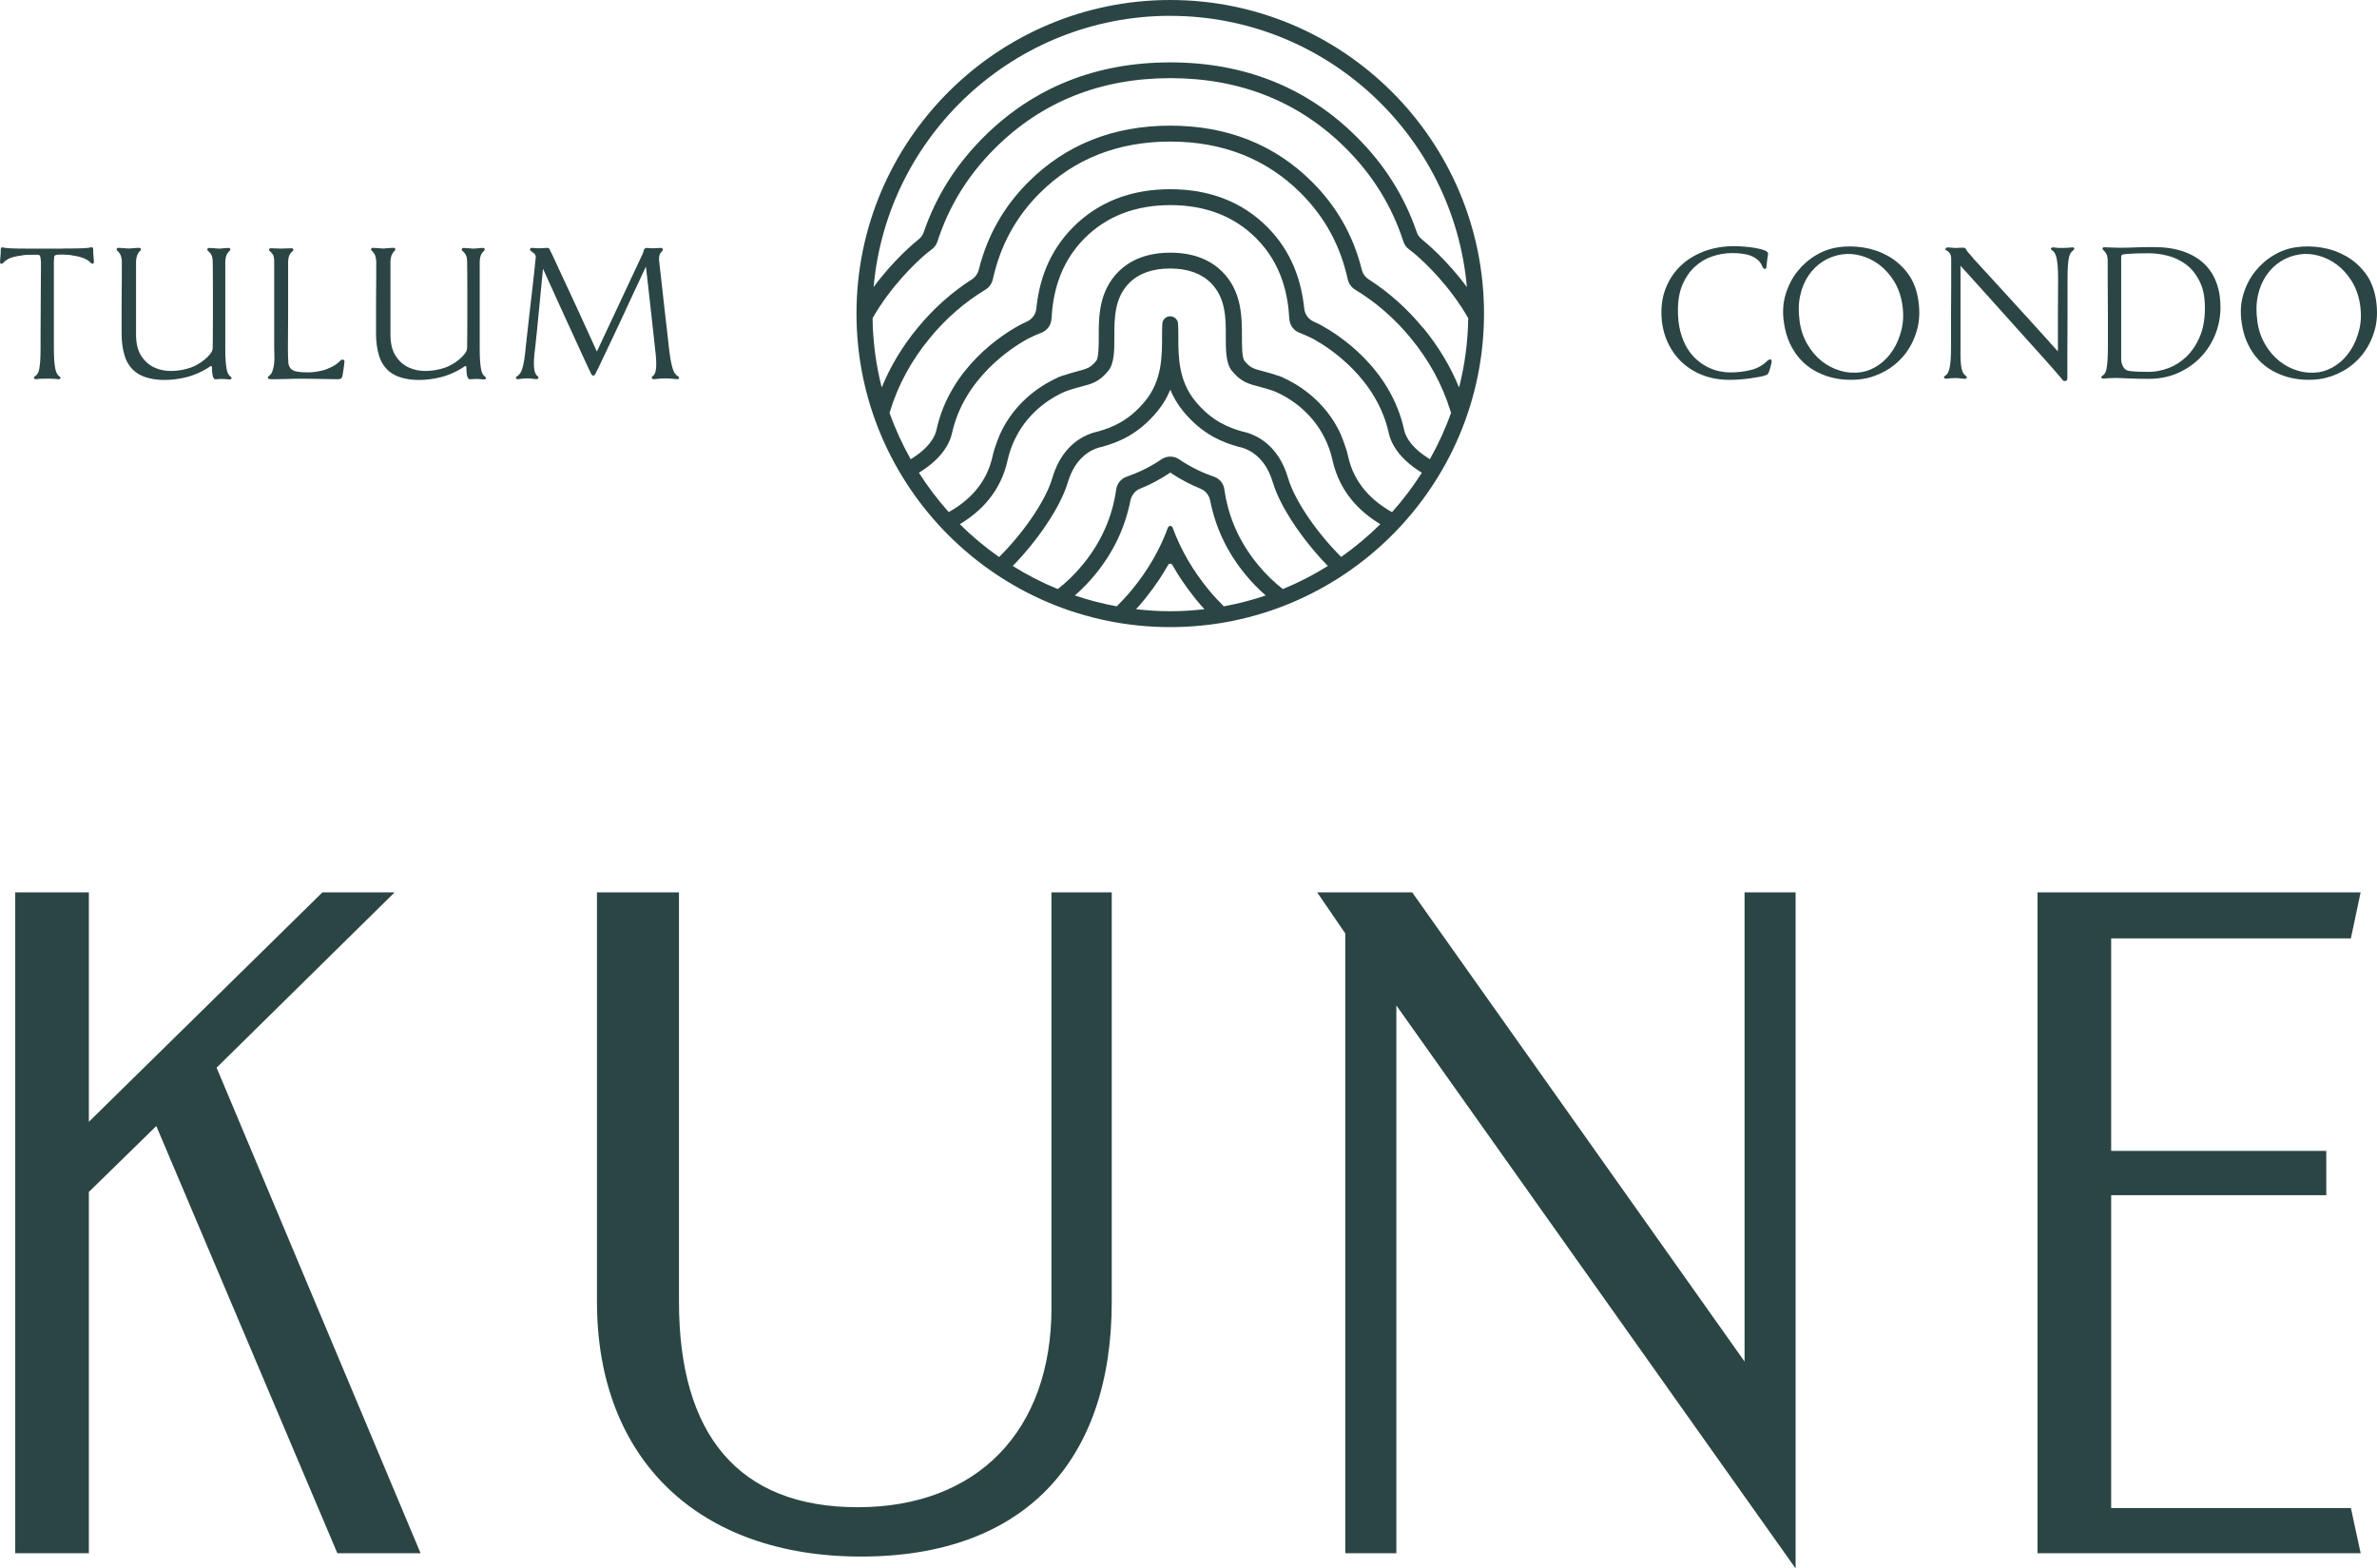 <svg fill="none" height="128" viewBox="0 0 194 128" width="194" xmlns="http://www.w3.org/2000/svg" xmlns:xlink="http://www.w3.org/1999/xlink"><clipPath id="a"><path d="m0 0h194v128h-194z"/></clipPath><g clip-path="url(#a)" fill="#2b4545"><path d="m32.209 72.824h-5.893l-19.063 18.725v-18.725h-6.01v53.934h6.01v-29.486l5.504-5.378 14.778 34.865h6.792l-16.649-39.628z"/><path d="m85.818 106.721c0 10.045-6.059 16.281-15.815 16.281s-14.588-5.953-14.588-16.762v-33.416h-6.694v33.416c0 12.82 8.258 20.789 21.554 20.789 13.296 0 20.46-7.77 20.46-20.789v-33.416h-4.921v33.897z"/><path d="m142.383 111.112-27.126-38.288h-7.756l2.296 3.355v50.579h4.168v-44.703l32.585 45.945v-55.176h-4.167z"/><path d="m191.869 123.071h-19.565v-25.532h17.557v-3.618h-17.557v-17.341h19.565l.794-3.756h-26.369v53.934h26.373z"/><path d="m5.07 20.283c.47 0 .846 0 1.126-.008.283-.004.498-.012.656-.02.154-.008.263-.02.332-.028.065-.008.117-.02.154-.028.077-.02.138-.024.19-.012.053.012.077.069.077.182 0 .214.008.405.028.571.02.166.028.312.028.445 0 .085-.028.13-.093.134-.065.004-.113-.016-.162-.065-.085-.105-.19-.19-.316-.259s-.259-.13-.401-.174c-.142-.049-.283-.085-.421-.113s-.271-.053-.393-.069c-.077-.02-.174-.032-.296-.041-.121-.008-.247-.016-.373-.02-.126-.004-.243-.004-.344 0-.105.004-.17.008-.198.008-.158.02-.243.085-.247.202-.004.117-.012.247-.02.389v6.924c0 .433.008.789.028 1.077.02.287.049.518.085.696.036.178.081.316.134.409s.109.166.174.21c.105.065.142.126.113.182-.028.057-.109.081-.239.069-.105-.02-.235-.032-.401-.036-.162-.004-.308-.008-.437-.008s-.279 0-.445.008c-.166.004-.304.016-.405.036-.121.008-.198-.016-.227-.069-.028-.053.004-.117.097-.182.077-.049.142-.113.198-.202s.101-.218.134-.393c.032-.174.057-.397.077-.676.02-.275.028-.631.028-1.06v-1.121c0-.445 0-.919.008-1.412.004-.498.008-.996.008-1.497s0-.963.008-1.38c.004-.417.008-.769.008-1.048v-.506c-.008-.15-.024-.287-.049-.417-.024-.125-.085-.19-.19-.19h-.599c-.138 0-.271.004-.401.012s-.235.024-.308.04c-.121.02-.255.041-.393.065-.142.024-.279.057-.417.097-.138.041-.267.101-.393.174-.126.073-.239.17-.332.283-.049.049-.101.069-.162.065-.061-.004-.093-.049-.093-.134 0-.13.008-.279.028-.445.02-.162.028-.352.028-.571 0-.113.024-.174.077-.182.053-.008.113-.004.19.012.036.008.089.02.154.028s.174.02.332.028c.154.008.373.016.656.02.283.004.656.008 1.126.008h2.479z"/><path d="m9.942 21.327c-.02-.271-.065-.469-.142-.591-.077-.121-.142-.206-.198-.255-.077-.057-.101-.113-.077-.17.024-.057.073-.085.15-.085.093 0 .215.008.36.02.146.012.304.024.474.036.178-.008.34-.02.486-.036s.263-.02.36-.02c.073 0 .121.028.142.085.02.057-.004.113-.069.17-.057.049-.121.13-.19.255-.069.125-.113.32-.134.591v5.981c0 .712.138 1.287.417 1.724.279.437.636.757 1.073.959.437.202.923.295 1.454.283.53-.016 1.053-.109 1.559-.287.13-.049.3-.125.502-.239.203-.113.397-.243.579-.393.182-.15.34-.308.474-.477.134-.17.198-.34.198-.506 0-.158 0-.425.008-.801.004-.376.008-.805.008-1.287v-3.047c0-.469 0-.878-.008-1.226-.004-.348-.008-.571-.008-.676-.008-.271-.057-.469-.142-.591-.085-.121-.162-.206-.227-.255-.065-.057-.085-.113-.065-.17.024-.057.073-.085.15-.085.093 0 .207.008.344.02.134.012.292.024.466.036.174-.008.324-.02.437-.036.117-.016.227-.02.328-.02.073 0 .121.028.142.085.02.057-.004.113-.069.17-.065.049-.134.13-.203.255-.069.126-.117.32-.134.591v7.066c0 .405.008.741.028 1.016.02.271.045.498.077.676.032.178.077.316.126.409.053.093.109.166.174.21.093.065.126.126.097.182-.028.057-.105.081-.227.069-.105-.008-.19-.02-.267-.028-.077-.008-.178-.012-.308-.012-.049 0-.117.004-.215.012s-.182.016-.259.016c-.065.008-.121-.016-.166-.077-.045-.061-.077-.142-.097-.239-.02-.097-.032-.206-.041-.324-.008-.117-.012-.231-.012-.344 0-.065-.02-.097-.065-.097-.045 0-.085.024-.134.069-.292.198-.616.372-.968.526-.352.154-.701.271-1.037.344-.555.13-1.114.198-1.681.198-.462 0-.903-.053-1.32-.162-.417-.109-.778-.283-1.081-.526-.405-.336-.684-.777-.847-1.315s-.239-1.133-.239-1.781v-2.226c0-.421 0-.842.008-1.259.004-.417.008-.797.008-1.141v-1.259z"/><path d="m22.1 30.939c-.121.008-.198-.016-.227-.077-.028-.061.004-.125.097-.19.13-.105.227-.251.287-.445.061-.19.101-.397.121-.619.02-.218.024-.441.012-.66-.008-.218-.012-.417-.012-.583v-7.021c0-.283-.041-.478-.121-.591s-.154-.194-.219-.239c-.065-.057-.089-.113-.069-.17.02-.057.065-.085.142-.085.105 0 .227.004.364.012.138.008.3.016.478.016s.34-.004.478-.016c.138-.012.263-.012.364-.012.077 0 .121.028.142.085.02.057-.004.113-.069.17-.065.049-.138.125-.211.239-.077.113-.121.308-.142.591v4.512c0 .502 0 .975-.008 1.421-.004.445-.008.809-.008 1.093 0 .546.012.979.041 1.307.049.214.13.372.255.465.126.093.267.154.437.182.292.049.612.069.96.065.348-.004.733-.061 1.154-.162.227-.057.478-.158.761-.303.283-.146.498-.304.648-.473.073-.085.158-.117.247-.097.089.02.126.085.105.198-.008.142-.032.324-.065.55s-.065.417-.093.579c-.028.113-.069.186-.126.219-.057.032-.138.049-.239.049-.036 0-.174 0-.417-.008-.239-.004-.51-.008-.818-.012-.304-.004-.612-.008-.915-.016-.304-.004-.547-.008-.725-.008h-.239c-.13 0-.292 0-.478.008-.186.004-.389.008-.599.016-.211.004-.409.008-.591.012-.182.004-.34.008-.47.008h-.239z"/><path d="m30.706 21.327c-.02-.271-.065-.469-.142-.591-.077-.121-.142-.206-.198-.255-.077-.057-.101-.113-.077-.17.024-.057.073-.085.15-.085.093 0 .215.008.36.02.146.012.304.024.474.036.178-.008.34-.02.486-.036.146-.016.263-.02.36-.02.073 0 .121.028.142.085.02.057-.004.113-.069.17-.057.049-.121.13-.19.255-.069.125-.113.32-.134.591v5.981c0 .712.138 1.287.417 1.724.28.437.636.757 1.073.959.437.202.923.295 1.454.283.53-.016 1.053-.109 1.559-.287.13-.049.3-.125.502-.239.203-.113.397-.243.579-.393.182-.15.34-.308.474-.477.134-.17.198-.34.198-.506 0-.158 0-.425.008-.801.004-.376.008-.805.008-1.287v-3.047c0-.469 0-.878-.008-1.226-.004-.348-.008-.571-.008-.676-.008-.271-.057-.469-.142-.591-.085-.121-.162-.206-.227-.255-.065-.057-.085-.113-.065-.17.024-.057.073-.085.15-.085.093 0 .206.008.344.02.134.012.292.024.466.036.174-.008.324-.02.437-.036.117-.016.227-.02.328-.02.073 0 .121.028.142.085.02.057-.004.113-.069.17-.065.049-.134.13-.203.255-.069.126-.117.32-.134.591v7.066c0 .405.008.741.028 1.016.02.271.044.498.077.676.032.178.077.316.126.409.053.093.109.166.174.21.093.065.126.126.097.182-.028.057-.105.081-.227.069-.105-.008-.19-.02-.267-.028-.077-.008-.178-.012-.308-.012-.049 0-.117.004-.215.012s-.182.016-.259.016c-.065.008-.121-.016-.166-.077-.044-.061-.077-.142-.097-.239-.02-.097-.032-.206-.041-.324-.008-.117-.012-.231-.012-.344 0-.065-.02-.097-.065-.097-.044 0-.085.024-.134.069-.292.198-.616.372-.968.526-.352.154-.701.271-1.037.344-.555.13-1.114.198-1.681.198-.462 0-.903-.053-1.32-.162-.417-.109-.778-.283-1.081-.526-.405-.336-.684-.777-.846-1.315s-.239-1.133-.239-1.781v-2.226c0-.421 0-.842.008-1.259.004-.417.008-.797.008-1.141v-1.259z"/><path d="m52.443 20.72c.057-.101.093-.206.105-.308.012-.101.093-.162.231-.182.065 0 .138.004.211.016.073.008.162.016.267.016.142 0 .263-.004.373-.016.109-.008.206-.016.304-.016.077 0 .126.028.154.085.028.057.012.113-.041.17-.057.049-.117.126-.182.239s-.089.303-.069.579c.008.077.028.259.065.554.032.295.073.656.121 1.076.049.421.097.882.154 1.388.057.502.113 1.004.17 1.497.057.498.109.967.162 1.408.053.441.093.805.121 1.097.049.433.097.789.15 1.068.053.283.105.51.162.688s.117.312.182.401c.065.089.138.158.211.202.101.065.146.13.126.19-.02.061-.093.081-.227.065-.113-.008-.259-.02-.437-.036s-.332-.02-.466-.02c-.134 0-.279.008-.446.02-.166.016-.3.024-.401.036-.13.02-.211 0-.239-.065-.028-.065 0-.126.085-.19.065-.049.117-.117.162-.21.041-.093.073-.227.093-.401.02-.174.02-.405.008-.692-.012-.287-.049-.639-.105-1.064-.028-.243-.061-.546-.097-.906-.036-.36-.081-.749-.126-1.161-.049-.413-.093-.838-.142-1.275-.049-.437-.093-.858-.142-1.259-.049-.405-.089-.777-.126-1.117-.036-.344-.069-.623-.097-.838-.377.797-.729 1.55-1.057 2.258-.328.708-.644 1.388-.944 2.036-.255.546-.506 1.077-.753 1.599-.247.522-.47.992-.668 1.408-.199.417-.36.761-.494 1.036-.134.275-.207.421-.227.449-.049.085-.105.121-.17.105-.065-.012-.117-.057-.154-.134-.113-.235-.267-.567-.466-.992-.198-.425-.417-.902-.656-1.429-.239-.526-.494-1.081-.761-1.659-.267-.583-.526-1.153-.782-1.712-.251-.558-.49-1.081-.713-1.57-.223-.49-.405-.894-.555-1.226-.036.393-.085.886-.142 1.469-.057.587-.113 1.186-.174 1.801-.061.615-.117 1.202-.174 1.768-.057.562-.105 1.012-.142 1.352-.057.421-.093.777-.105 1.064-.012.287-.008.518.016.696s.057.312.105.401c.049.089.097.158.154.202.085.065.113.13.085.19-.028.061-.109.081-.239.065-.105-.008-.215-.02-.332-.036-.117-.016-.239-.02-.36-.02-.134 0-.251.008-.352.02-.105.016-.206.024-.312.036-.13.02-.211 0-.231-.065-.024-.061.016-.126.121-.19.073-.049.146-.113.211-.202.065-.089.126-.223.182-.401s.109-.409.154-.688c.049-.283.089-.639.126-1.068.028-.263.065-.599.113-1.008.049-.409.097-.854.15-1.335.053-.482.109-.979.17-1.493.061-.51.117-.996.17-1.457.053-.461.097-.874.134-1.246.036-.372.065-.656.085-.85-.036-.13-.093-.223-.162-.275-.069-.053-.138-.101-.203-.15-.093-.057-.13-.117-.105-.182.024-.065.073-.097.146-.097.093 0 .178.004.255.016.077.012.203.016.381.016.105 0 .211-.004.316-.016.105-.012.198-.016.275-.016.13 0 .211.044.239.134.028.089.057.154.085.19.008.008.081.154.211.437s.3.643.506 1.093c.207.445.437.947.697 1.497.259.554.514 1.109.769 1.659.255.554.494 1.077.717 1.57.227.494.413.902.563 1.23.093.206.162.36.211.465.049.105.073.166.085.182l3.734-7.968z"/><path d="m144.591 29.603c-.021.065-.037.121-.049.17-.016.049-.028.093-.036.134-.009.041-.021.089-.037.142s-.036.126-.065.219c-.056.17-.113.267-.17.295-.056.028-.129.061-.227.097-.085.028-.226.061-.421.097-.198.036-.429.077-.692.113-.264.036-.547.069-.847.093-.299.024-.595.036-.887.036-.826 0-1.579-.138-2.26-.409-.68-.271-1.263-.656-1.753-1.145-.49-.494-.867-1.076-1.142-1.752-.272-.676-.409-1.412-.409-2.21 0-.797.141-1.469.421-2.125.283-.656.68-1.226 1.199-1.712.518-.482 1.142-.862 1.879-1.141.737-.275 1.555-.417 2.458-.417.199 0 .454.012.774.036s.631.061.935.113.559.121.77.202c.206.085.295.186.267.308-.028.142-.049.287-.065.437-.016.15-.036.344-.065.579 0 .121-.04.182-.125.182s-.15-.057-.199-.17c-.085-.227-.21-.409-.372-.554-.166-.146-.357-.259-.571-.344-.215-.085-.454-.142-.717-.174s-.531-.049-.802-.049c-.555 0-1.097.089-1.628.267-.531.178-1.004.457-1.422.838-.417.381-.753.862-1.008 1.449s-.381 1.287-.381 2.104c0 .668.069 1.255.203 1.76.138.506.316.947.543 1.323.226.376.486.692.781.951.296.259.6.465.915.619.316.154.628.267.944.332.316.065.604.097.867.097.591 0 1.154-.065 1.689-.198.534-.13.98-.376 1.336-.733.049-.049.097-.081.15-.105.053-.024.097-.032.134-.028.036.004.064.032.077.077.016.049.012.113-.009.198z"/><path d="m150.054 20.174c.656-.093 1.34-.085 2.049.028.709.113 1.373.344 1.992.688.62.348 1.151.818 1.6 1.408.446.591.733 1.319.867 2.181.142.931.097 1.773-.126 2.525-.227.757-.563 1.408-1.012 1.963-.45.554-.984 1-1.6 1.335s-1.243.55-1.879.635c-.405.057-.83.073-1.276.049-.445-.024-.887-.097-1.324-.218-.438-.121-.863-.299-1.276-.534-.413-.235-.786-.534-1.118-.894s-.619-.789-.858-1.287c-.239-.498-.405-1.073-.498-1.732-.122-.826-.077-1.595.141-2.307.219-.712.539-1.339.972-1.878.434-.538.94-.979 1.527-1.323s1.195-.554 1.823-.639zm-3.184 6.01c.093.696.3 1.319.62 1.878.32.558.709 1.024 1.17 1.392.462.368.972.639 1.535.801.563.166 1.13.202 1.705.121.49-.077.964-.271 1.422-.583.462-.316.85-.724 1.174-1.226s.563-1.081.713-1.732c.15-.651.158-1.352.028-2.104-.121-.696-.352-1.307-.688-1.837-.34-.53-.737-.963-1.191-1.303-.453-.336-.947-.579-1.478-.724-.53-.146-1.049-.182-1.555-.105-.563.085-1.077.275-1.543.571-.466.295-.859.68-1.175 1.145-.32.469-.546 1.016-.684 1.639s-.154 1.311-.049 2.064z"/><path d="m158.903 30.898c-.129.008-.21-.016-.238-.069-.029-.057.008-.117.113-.182.077-.049.138-.113.19-.202.053-.089.097-.218.142-.393.041-.174.073-.397.093-.676.02-.275.029-.627.029-1.048v-2.21c0-.461 0-.939.008-1.437.004-.498.008-.975.008-1.429v-2.116c0-.206-.041-.364-.126-.478-.085-.113-.162-.178-.227-.198-.113-.057-.149-.113-.105-.174.041-.061.101-.093.174-.093.093 0 .182.004.268.016.085.008.214.02.392.028.179-.008.3-.016.365-.02.065-.004.15-.008.255-.008.073 0 .138.028.182.085.049.057.081.109.097.154.021.036.041.069.065.097.025.028.057.065.097.113.041.049.098.109.171.19.068.081.162.19.275.332.073.085.263.287.563.611.3.324.66.716 1.077 1.174.417.461.875.963 1.373 1.505.498.546.988 1.081 1.47 1.611.482.53.932 1.024 1.345 1.485.413.461.745.83 1 1.113v-3.019c0-.558 0-1.097.008-1.611.004-.518.008-.947.008-1.295 0-.421-.012-.773-.036-1.048s-.057-.502-.097-.676c-.041-.174-.093-.304-.15-.389-.057-.085-.118-.15-.182-.198-.106-.065-.142-.126-.114-.182.029-.057.11-.081.239-.069.215.036.454.053.717.041.263 0 .498-.012.705-.041.129-.02.21 0 .231.065.024.061-.013.126-.106.19-.065.049-.125.113-.182.198s-.105.21-.142.38c-.036.17-.065.393-.085.668-.02.275-.028.627-.028 1.048v2.8c0 .583 0 1.178-.008 1.789-.004.611-.008 1.17-.008 1.675v1.858c0 .13-.049.206-.15.227-.097.02-.191-.012-.276-.097.13.13.057.032-.218-.295-.276-.328-.729-.846-1.361-1.55-.243-.271-.559-.623-.944-1.048-.384-.425-.806-.894-1.259-1.4-.454-.506-.92-1.024-1.393-1.554-.474-.53-.92-1.024-1.337-1.485-.417-.461-.786-.866-1.097-1.218-.316-.352-.543-.603-.685-.753v6.657c-.008.421-.008.773.008 1.048.016.275.041.498.077.668.037.17.085.299.142.389s.117.158.182.202c.093.065.126.13.097.19-.028.061-.109.081-.239.065-.105-.008-.214-.02-.332-.036-.117-.016-.243-.02-.372-.02-.264 0-.49.02-.677.057z"/><path d="m171.741 30.898c-.129.008-.21-.016-.231-.077-.024-.061.012-.121.106-.174.077-.049.137-.113.19-.202.053-.089.093-.219.125-.393.033-.174.061-.401.077-.684.017-.283.029-.635.029-1.056v-2.493c0-.498 0-1-.008-1.505-.004-.506-.008-.975-.008-1.4v-1.639c-.009-.283-.053-.481-.134-.599s-.154-.202-.219-.259c-.065-.049-.085-.101-.065-.162.025-.061.073-.085.146-.077.142 0 .32.008.535.02.214.012.453.02.717.02.356 0 .769-.008 1.239-.028.47-.02.976-.028 1.523-.028.919 0 1.725.117 2.409.352.685.235 1.252.567 1.705.992.45.425.79.943 1.013 1.55.227.607.336 1.279.336 2.019s-.142 1.506-.421 2.21c-.284.704-.681 1.327-1.199 1.866-.518.538-1.134.967-1.851 1.287s-1.51.477-2.373.477c-.676 0-1.239-.012-1.689-.036-.449-.024-.761-.036-.927-.036-.15 0-.328.004-.527.012-.202.008-.368.024-.498.041zm1.381-9.911v8.32c0 .235.057.449.17.639.114.19.284.303.506.332.243.028.499.049.762.057s.534.012.818.012c.506 0 1.029-.097 1.571-.295.539-.198 1.033-.506 1.479-.931.445-.421.814-.963 1.097-1.619.288-.656.429-1.445.429-2.363 0-.919-.141-1.599-.429-2.173-.287-.579-.652-1.036-1.097-1.372-.446-.336-.94-.579-1.479-.716-.538-.142-1.065-.21-1.571-.21-.328 0-.648.004-.952.012-.304.008-.575.024-.81.041-.133.02-.243.032-.34.041s-.146.085-.154.227z"/><path d="m187.411 20.174c.656-.093 1.341-.085 2.049.028.709.113 1.373.344 1.993.688.619.348 1.15.818 1.6 1.408.445.591.733 1.319.866 2.181.142.931.097 1.773-.125 2.525-.227.757-.563 1.408-1.013 1.963-.449.554-.984 1-1.6 1.335-.615.336-1.243.55-1.879.635-.405.057-.83.073-1.275.049-.446-.024-.887-.097-1.325-.218-.437-.121-.862-.299-1.275-.534-.414-.235-.786-.534-1.118-.894s-.62-.789-.859-1.287c-.239-.498-.405-1.073-.498-1.732-.121-.826-.077-1.595.142-2.307.214-.712.538-1.339.972-1.878.433-.538.939-.979 1.527-1.323.587-.344 1.194-.554 1.822-.639zm-3.183 6.01c.093.696.299 1.319.619 1.878.32.558.709 1.024 1.171 1.392.462.372.972.639 1.535.801.563.166 1.13.202 1.705.121.49-.077.964-.271 1.421-.583.462-.316.851-.724 1.175-1.226s.563-1.081.713-1.732c.149-.651.158-1.352.028-2.104-.122-.696-.352-1.307-.689-1.837-.34-.53-.737-.963-1.19-1.303-.454-.336-.948-.579-1.478-.724-.531-.146-1.049-.182-1.556-.105-.563.085-1.077.275-1.543.571-.465.295-.858.68-1.174 1.145-.32.469-.547 1.016-.685 1.639-.137.623-.153 1.311-.048 2.064z"/><path d="m95.51 0c-14.122 0-25.608 11.477-25.608 25.589s11.486 25.589 25.608 25.589c14.122 0 25.608-11.477 25.608-25.589s-11.486-25.589-25.608-25.589zm0 1.295c12.676 0 23.113 9.749 24.211 22.137-1.616-2.197-3.309-3.602-3.641-3.869 0 0-.012-.016-.021-.02-.198-.154-.348-.36-.429-.595-1.012-2.942-2.616-5.488-4.88-7.75-4.058-4.055-9.185-6.107-15.24-6.107-6.055 0-11.182 2.056-15.24 6.107-2.264 2.266-3.868 4.808-4.88 7.75-.081.239-.231.445-.429.595-.008.004-.012.012-.02.016-.332.267-2.025 1.671-3.641 3.869 1.097-12.388 11.534-22.137 24.21-22.137zm0 48.587c-.944 0-1.875-.061-2.79-.166.219-.239.429-.482.64-.737.089-.109.174-.219.259-.328.652-.826 1.227-1.671 1.717-2.546.041-.069.105-.105.174-.101.069 0 .134.032.174.101.49.874 1.065 1.72 1.717 2.546.085.109.17.218.259.328.211.255.421.498.64.737-.915.105-1.847.166-2.79.166zm4.37-.401c-.417-.417-.826-.854-1.215-1.323-1.312-1.595-2.292-3.278-2.961-5.103-.032-.089-.113-.134-.19-.134-.077 0-.158.044-.19.134-.672 1.825-1.648 3.509-2.965 5.103-.389.473-.798.906-1.215 1.323-1.171-.214-2.313-.51-3.418-.886.579-.506 1.122-1.064 1.636-1.683 1.494-1.817 2.45-3.812 2.896-6.054.089-.441.377-.813.794-.979.745-.299 1.583-.716 2.462-1.315.879.599 1.721 1.012 2.462 1.315.417.17.709.538.794.979.446 2.242 1.398 4.237 2.896 6.054.51.619 1.057 1.178 1.636 1.683-1.105.376-2.248.672-3.418.886zm4.819-1.408c-.68-.53-1.368-1.178-2.033-1.987-1.899-2.307-2.515-4.553-2.741-6.163-.065-.469-.393-.862-.838-1.016-.834-.287-1.818-.72-2.847-1.421-.219-.15-.474-.223-.725-.223-.255 0-.506.073-.725.223-1.029.7-2.013 1.129-2.847 1.421-.446.154-.769.55-.838 1.016-.231 1.611-.842 3.853-2.742 6.163-.664.809-1.353 1.457-2.033 1.987-1.284-.526-2.511-1.157-3.673-1.886 1.972-2.007 3.904-4.796 4.5-6.843.073-.247.158-.469.251-.676.608-1.38 1.563-1.902 2.13-2.096.162-.057.292-.085.373-.101.008 0 .02 0 .028-.004.028-.004.053-.008.057-.008v-.012c1.231-.344 2.888-.963 4.471-2.889.47-.571.806-1.161 1.049-1.756.243.595.583 1.186 1.049 1.756 1.583 1.926 3.24 2.542 4.471 2.889v.012s.029 0 .057.008c.008 0 .016 0 .028.004.081.012.207.045.373.101.567.194 1.527.716 2.13 2.096.089.206.178.429.251.676.6 2.048 2.527 4.836 4.5 6.843-1.163.728-2.39 1.36-3.674 1.886zm4.771-2.614c-1.826-1.805-3.77-4.476-4.353-6.475-.069-.235-.146-.453-.231-.664-.806-2.003-2.228-2.736-3.07-2.999-.146-.044-.276-.081-.381-.101-.016 0-.032-.008-.048-.008-1.102-.312-2.483-.834-3.828-2.469-1.393-1.692-1.389-3.687-1.389-5.289 0-.283 0-.668-.02-1 0 0 0 0 0-.004 0-.352-.292-.639-.644-.639-.356 0-.64.287-.644.639v.004c-.02.332-.02.716-.02 1 0 1.603.004 3.598-1.389 5.289-1.345 1.631-2.726 2.157-3.827 2.465 0 0-.028.008-.049.012-.105.02-.231.057-.381.101-.838.263-2.264.996-3.07 2.999-.085.206-.162.429-.231.664-.583 1.999-2.527 4.67-4.354 6.475-1.142-.805-2.219-1.7-3.204-2.683 1.673-1 3.333-2.614 3.904-5.233.146-.664.364-1.25.628-1.777 1.162-2.359 3.204-3.44 3.961-3.768.158-.069.267-.109.292-.117.377-.13.733-.227 1.057-.312.956-.251 1.531-.401 2.268-1.299.506-.611.502-1.679.502-2.817 0-1.469 0-3.136 1.219-4.363.782-.781 1.903-1.178 3.329-1.178 1.426 0 2.547.397 3.329 1.178 1.223 1.226 1.223 2.889 1.219 4.363 0 1.133 0 2.201.502 2.817.741.898 1.316 1.048 2.268 1.299.32.085.681.182 1.057.312.025.008.134.049.292.117.757.328 2.798 1.408 3.961 3.768.259.53.482 1.113.627 1.777.575 2.614 2.236 4.233 3.905 5.233-.989.983-2.062 1.878-3.204 2.683zm4.135-3.671c-.024-.012-.048-.024-.073-.036-1.494-.854-3.005-2.242-3.499-4.484-.105-.482-.255-.919-.417-1.34-.057-.158-.121-.324-.19-.486-1.304-2.877-3.751-4.197-4.71-4.622l.008-.016c-.081-.032-.15-.053-.231-.081-.097-.041-.162-.065-.182-.069v.008c-.418-.142-.81-.259-1.147-.344-.886-.231-1.125-.295-1.595-.87-.211-.255-.207-1.299-.207-1.991 0-1.55 0-3.675-1.599-5.277-1.033-1.032-2.462-1.558-4.244-1.558s-3.212.526-4.244 1.558c-1.604 1.607-1.604 3.727-1.6 5.277 0 .696 0 1.74-.206 1.991-.474.575-.713.635-1.596.87-.336.089-.729.202-1.146.344v-.008c-.02.008-.089.032-.182.069-.077.028-.15.049-.231.081l.008.016c-.964.425-3.406 1.74-4.71 4.622-.073.166-.134.328-.194.486-.162.421-.312.858-.417 1.34-.494 2.246-2.005 3.634-3.499 4.484-.024.012-.049.024-.073.036-.895-1-1.709-2.072-2.43-3.209.923-.567 1.766-1.283 2.276-2.169.19-.332.344-.684.425-1.06.984-4.492 4.9-6.981 6.063-7.633.073-.04.13-.073.178-.097.373-.186.733-.344 1.065-.473.474-.186.786-.635.814-1.141.105-1.894.583-4.439 2.709-6.572 1.79-1.789 4.143-2.695 6.994-2.695 2.851 0 5.204.906 6.994 2.695 2.127 2.129 2.605 4.674 2.71 6.572.028.51.336.959.814 1.141.332.13.692.287 1.065.473.049.024.105.057.178.097 1.163.648 5.079 3.136 6.063 7.633.081.38.235.729.425 1.06.511.886 1.353 1.603 2.276 2.169-.725 1.137-1.535 2.21-2.43 3.209zm3.094-4.31c-.704-.437-1.328-.951-1.721-1.542-.178-.271-.316-.558-.381-.862-1.117-5.107-5.451-7.811-6.743-8.515-.125-.069-.218-.117-.283-.15-.037-.016-.069-.036-.081-.041v.008c-.089-.041-.174-.089-.263-.125-.43-.194-.729-.587-.778-1.056-.215-2.064-.899-4.549-3.025-6.677-2.042-2.04-4.702-3.076-7.91-3.076-3.208 0-5.868 1.036-7.91 3.076-2.126 2.129-2.815 4.609-3.025 6.677-.049.469-.348.858-.778 1.056-.089.04-.17.085-.259.125v-.008s-.049.024-.085.041c-.061.032-.154.081-.283.15-1.296.704-5.625 3.408-6.743 8.515-.065.304-.203.591-.381.862-.393.591-1.012 1.105-1.721 1.542-.68-1.206-1.264-2.477-1.733-3.8.012-.028.028-.057.036-.085.664-2.185 1.742-4.164 3.272-6.022 1.304-1.586 2.823-2.902 4.52-3.93.312-.19.53-.494.608-.85.612-2.76 1.867-5.071 3.823-7.025 2.799-2.796 6.383-4.213 10.659-4.213 4.277 0 7.861 1.416 10.66 4.213 1.956 1.959 3.215 4.265 3.823 7.025.077.356.295.66.607.85 1.701 1.028 3.216 2.347 4.52 3.93 1.531 1.857 2.604 3.836 3.272 6.022.008.028.025.057.037.085-.47 1.323-1.053 2.594-1.734 3.8zm-.571-10.732c-1.284-1.562-2.766-2.885-4.418-3.946-.284-.182-.482-.461-.563-.785-.701-2.792-2.033-5.144-4.058-7.167-3.05-3.047-6.942-4.593-11.575-4.593-4.633 0-8.525 1.546-11.575 4.593-2.025 2.023-3.357 4.379-4.058 7.167-.081.324-.28.603-.563.785-1.652 1.06-3.135 2.388-4.418 3.946-1.264 1.534-2.232 3.144-2.936 4.877-.466-1.813-.721-3.707-.749-5.654 1.49-2.61 3.499-4.504 4.269-5.168.065-.057.117-.101.162-.138.134-.105.267-.214.405-.316.215-.158.373-.38.458-.635.944-2.902 2.483-5.399 4.69-7.604 3.803-3.8 8.622-5.73 14.325-5.73 5.698 0 10.518 1.926 14.325 5.73 2.207 2.21 3.746 4.702 4.69 7.604.081.255.239.473.457.635.138.101.268.214.405.316.045.036.098.081.162.138.77.664 2.779 2.554 4.269 5.168-.032 1.946-.284 3.841-.749 5.654-.709-1.728-1.673-3.339-2.936-4.877z"/></g></svg>